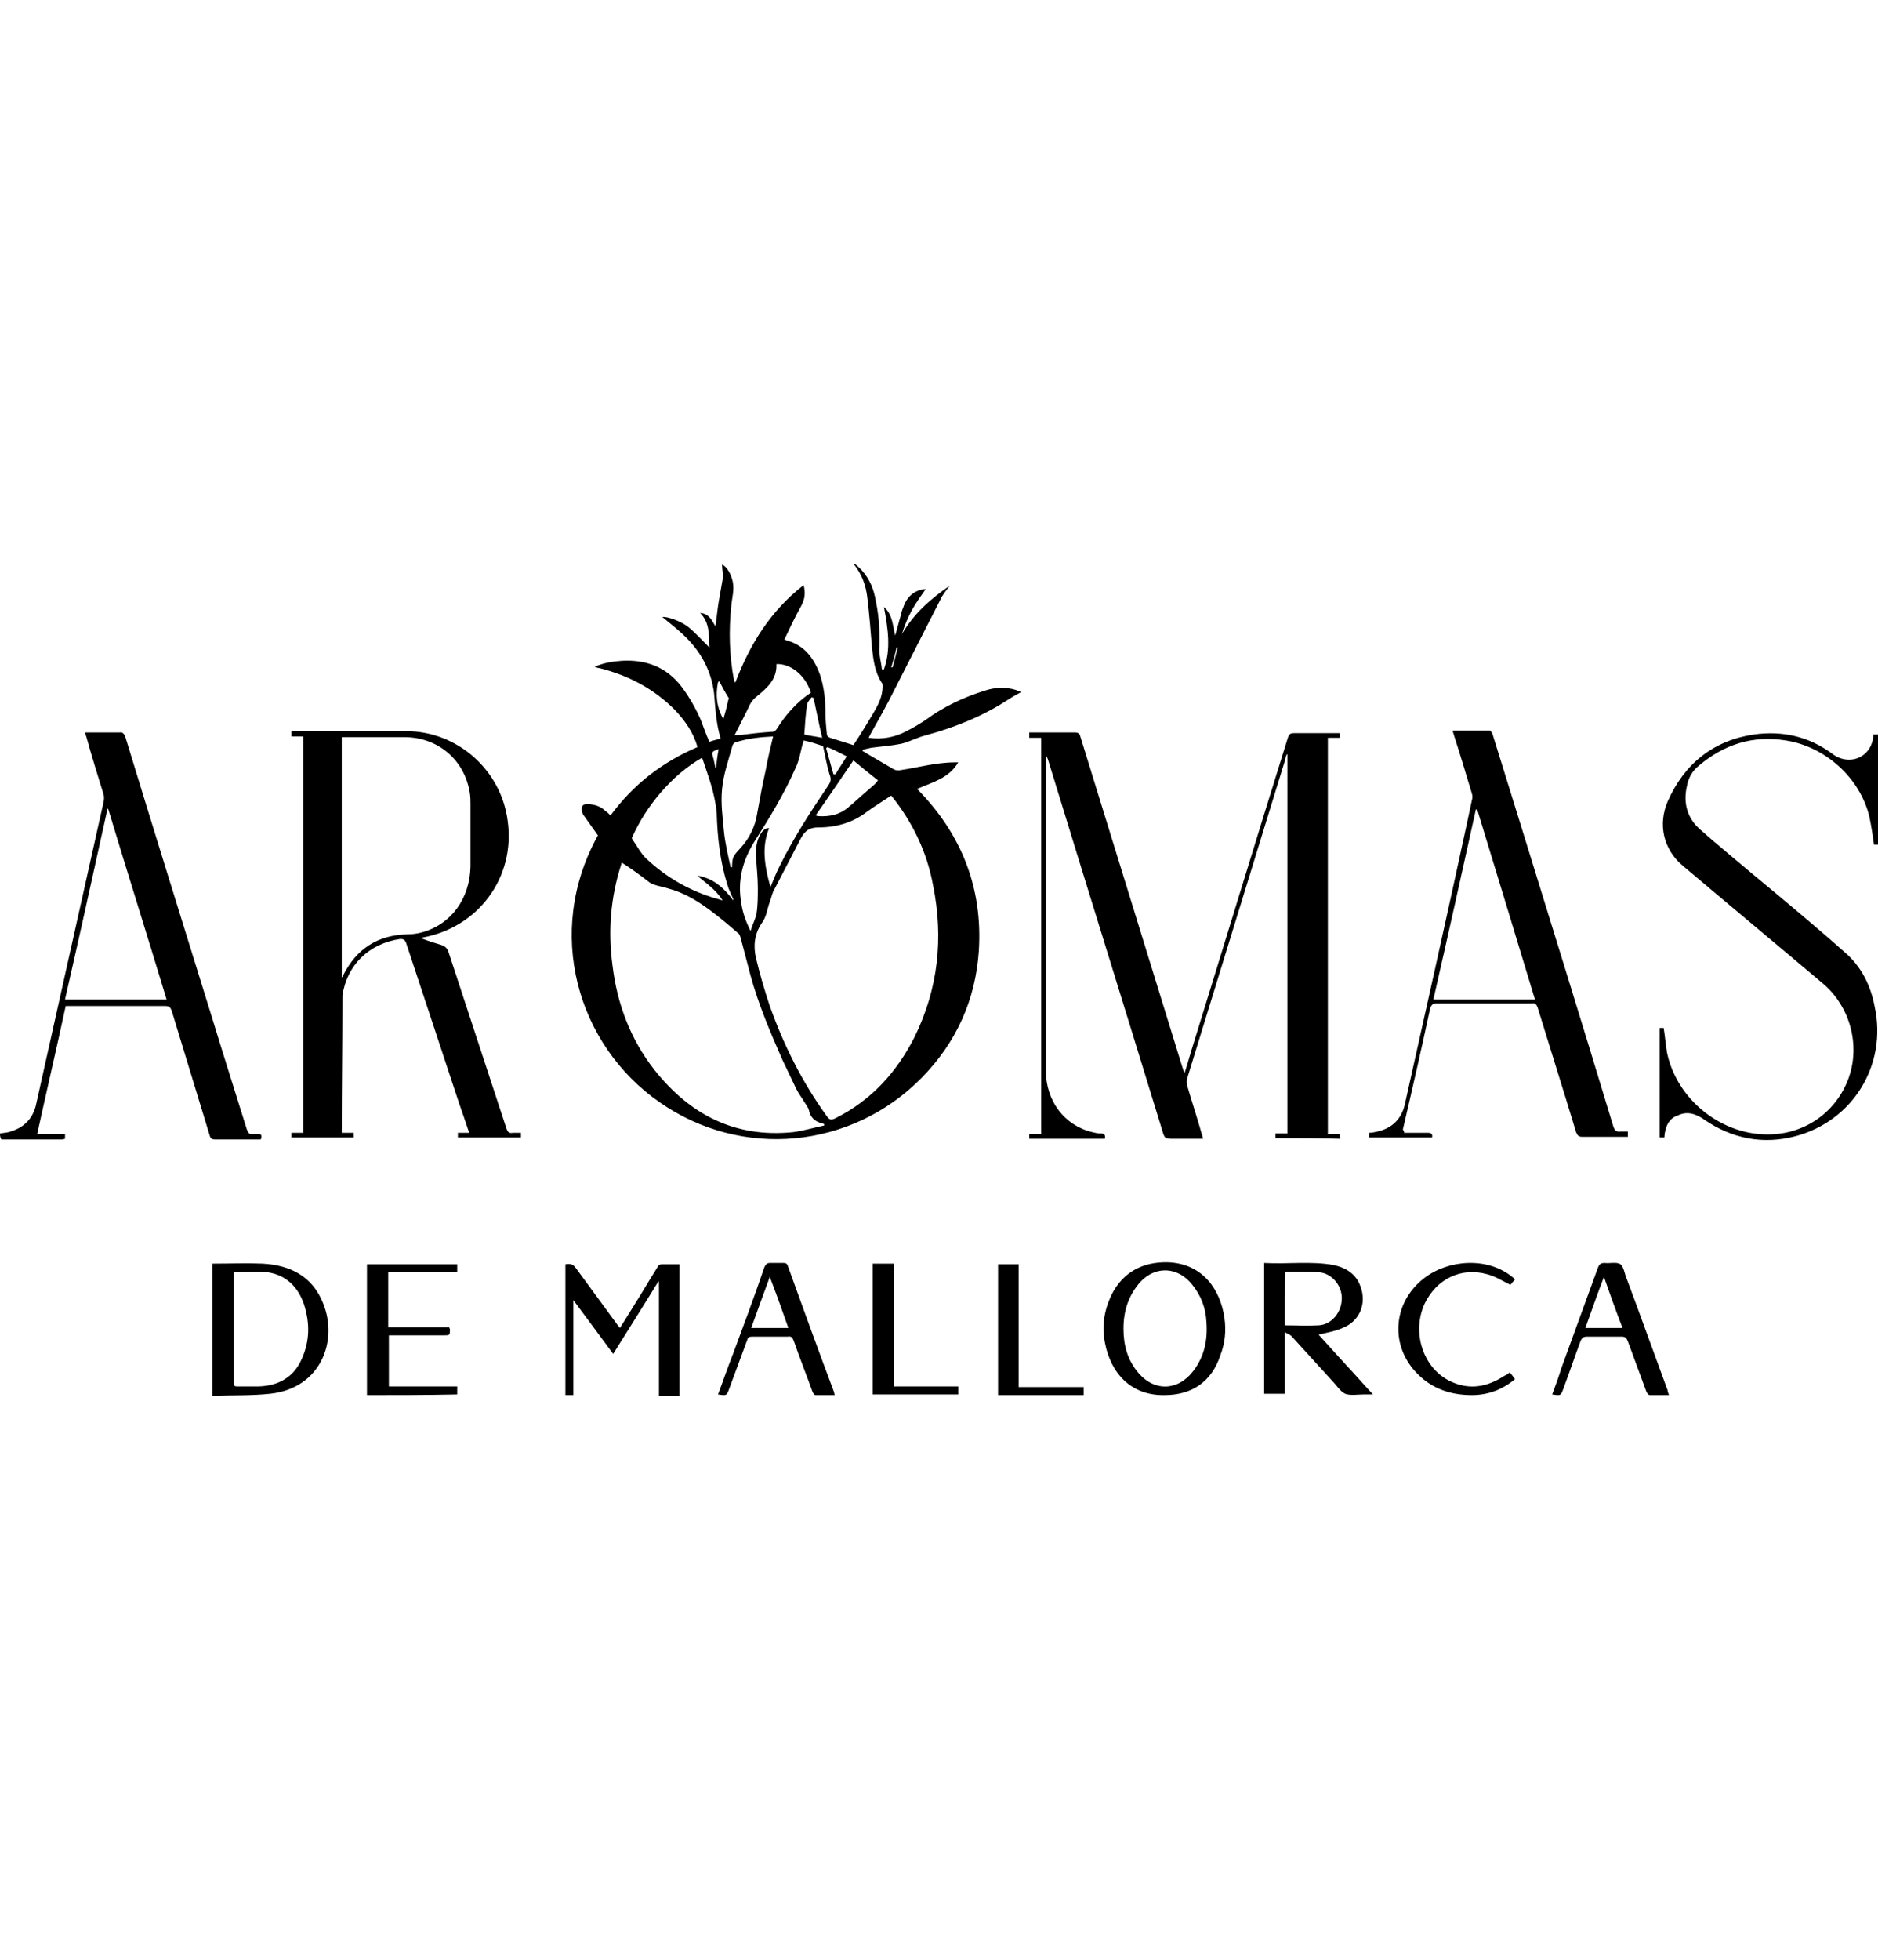 <?xml version="1.0" encoding="UTF-8"?> <svg xmlns="http://www.w3.org/2000/svg" viewBox="0 0 283 125.2" style="enable-background:new 0 0 283 125.2" xml:space="preserve" width="120"><path d="M0 85.7c.5-.1 1.1-.1 1.6-.3 2-.6 3.3-1.9 3.8-3.9C8.8 66.3 12.2 51 15.6 35.8c.1-.4.1-.9 0-1.2-.9-2.9-1.8-5.8-2.6-8.7-.1-.2-.1-.4-.2-.6H18c.5-.1.7.2.9.7 4.3 14.1 8.7 28.2 13.1 42.4 1.7 5.6 3.5 11.2 5.2 16.7.2.5.4.8.9.7h.7c.6-.1.7.2.5.8H32.4c-.5 0-.7-.2-.8-.6-1.9-6.2-3.8-12.5-5.7-18.7-.2-.6-.4-.8-1-.8h-15C8.5 73 7 79.4 5.6 85.8h4.2v.7c-.1 0-.3.1-.4.1H.2c-.2-.4-.2-.6-.2-.9zm16.3-48.9h-.1c-2.1 9.5-4.2 19.1-6.4 28.7h15.3c-2.9-9.6-5.9-19.1-8.8-28.7zM133.2 15.8c1.1-3.1.6-6.2 0-9.4.7.6 1 1.3 1.2 2 .2.7.3 1.5.5 2.3.3-1 .5-1.9.8-2.9.1-.4.2-.9.4-1.3.5-1.6 1.7-2.7 3.4-2.8-.7 1-1.5 2.1-2.1 3.2-.6 1.1-1.1 2.3-1.5 3.6 1.8-3.1 4.3-5.3 7.2-7.3-.5.7-1.1 1.4-1.4 2.1l-7.8 15.3c-.9 1.7-1.8 3.3-2.7 4.9l-.3.6c2.1.3 4-.1 5.7-1 1-.5 2-1.1 2.9-1.7 2.7-2 5.7-3.4 8.9-4.4 1.5-.5 3.1-.6 4.7-.1.2.1.4.2.8.3-.7.4-1.3.7-1.9 1.1-3.8 2.5-8 4.2-12.4 5.4-1.3.3-2.5 1-3.8 1.3-1.5.3-3 .4-4.5.6-.5.1-.9.2-1.3.3v.2c.2.1.4.2.5.3 1.4.8 2.7 1.6 4.1 2.4.3.2.6.2.9.2 2.8-.4 5.5-1.2 8.4-1.2h.5c-1.4 2.4-3.9 3-6.2 4 6.7 6.8 9.9 14.9 9.3 24.4-.5 7.4-3.4 13.8-8.6 19.1-10.6 10.8-27.2 12.3-39.5 3.7C87 72.4 82 55.4 90.1 40.8c-.7-1-1.5-2.1-2.2-3.1-.2-.3-.3-.9-.2-1.2.2-.5.7-.4 1.2-.4.9.1 1.7.4 2.3 1 .3.2.5.4.8.7 1.7-2.3 3.6-4.3 5.9-6.1 2.2-1.7 4.6-3.1 7.2-4.2-.6-2.2-1.9-4-3.4-5.6-3.2-3.2-7-5.2-11.4-6.3-.2 0-.4-.1-.7-.2 1.4-.6 2.7-.8 4.1-.9 3.6-.2 6.7.9 9 3.9 1.2 1.6 2.1 3.2 2.9 5 .4 1.1.8 2.2 1.3 3.3.5-.2 1.1-.3 1.7-.5-.7-2.2-.8-4.6-1-6.8-.4-3.3-1.9-6.1-4.2-8.4-1.1-1.1-2.4-2.1-3.6-3.1.6-.1 2.6.5 3.9 1.5 1.1.9 2.1 2 3.2 3.1-.1-1.8.1-3.7-1.4-5.2 1.4.1 1.8 1.2 2.3 2 .2-1.2.3-2.5.5-3.7.2-1.1.4-2.3.6-3.4.1-.7-.1-1.4-.1-2.2.7.3 1.3 1.3 1.6 2.5.3 1.3-.1 2.5-.2 3.7-.4 3.8-.3 7.5.4 11.2 0 .1.1.2.2.4C113 12 116.1 7 121.1 3.1c.3 1.2.2 2.1-.4 3.2-.9 1.6-1.7 3.3-2.5 5 .3.1.5.2.6.2 2.5.8 3.8 2.6 4.7 4.9.7 2 .9 4.1.9 6.2 0 1 .1 1.9.2 2.9 0 .3.2.5.5.6 1.2.4 2.3.7 3.5 1.1.1-.1.1-.2.2-.3 1-1.5 1.9-3 2.8-4.5.7-1.2 1.4-2.5 1.4-4 0-.3 0-.5-.2-.7-1-1.6-1.2-3.4-1.4-5.2-.2-2.5-.4-5-.7-7.5-.2-1.8-.8-3.5-2-5l.1-.1c.4.3.7.6 1 .9 1.3 1.4 1.9 3 2.2 4.8.5 2.4.6 4.8.5 7.3 0 .9.3 1.9.4 2.9h.3zm1.1 19c-1.2.8-2.5 1.6-3.6 2.4-2.2 1.7-4.7 2.4-7.4 2.4-1.3 0-2 .5-2.6 1.6l-4.2 8.1c-.2.5-.3 1-.5 1.5-.4 1.1-.5 2.3-1.2 3.2-1.1 1.6-1.3 3.4-.9 5.2.6 2.5 1.3 4.9 2.1 7.3 2.1 5.9 4.9 11.5 8.6 16.6.4.6.7.6 1.3.3 5.4-2.7 9.2-6.9 11.9-12.2 3.6-7.3 4.4-15 2.8-22.9-.9-4.9-3-9.4-6.3-13.5zM93.7 44.9s-.1.2-.1.3c-1.6 5-2 10-1.3 15.2.7 5.8 2.7 11.1 6.3 15.7 5.3 6.7 12.1 10.3 20.9 9.4 1.6-.2 3.2-.7 4.7-1v-.2c-.2-.1-.4-.2-.6-.2-.9-.3-1.5-.9-1.7-1.9-.1-.4-.4-.8-.6-1.1-.4-.7-.9-1.3-1.3-2.1-.7-1.5-1.4-2.9-2.1-4.4-1.8-4.1-3.6-8.3-4.8-12.7l-1.5-5.7c-.1-.3-.2-.6-.4-.7-1.4-1.2-2.8-2.4-4.3-3.5-1.9-1.4-3.9-2.6-6.2-3.2-.9-.3-2-.4-2.8-.9-1.4-1.1-2.8-2.1-4.2-3zm12.1-15.8c-4.6 2.6-8.5 7.4-10.5 11.9-.1.1-.1.3 0 .4.7 1 1.3 2.2 2.2 3 2.8 2.6 6 4.5 9.7 5.7.6.2 1.1.3 1.7.5-1-1.6-2.5-2.6-3.8-3.7.4 0 .7.1 1 .2 1.9.6 3.2 1.9 4.4 3.5 0-.2 0-.3-.1-.4-.3-.7-.6-1.3-.8-2-1.1-3.5-1.5-7.2-1.6-10.8-.3-3.1-1.3-5.6-2.2-8.3zm10.3 19.5c.4-1 .8-2 1.3-3 2.1-4.3 4.7-8.3 7.4-12.3.4-.6.5-1 .2-1.7-.4-1.3-.6-2.6-.9-3.9 0-.2-.1-.4-.2-.4-.9-.3-1.8-.6-2.8-.8-.1.3-.1.5-.2.7-.3 1.2-.5 2.4-1 3.4-1.7 3.9-3.9 7.5-6.2 11.1-1.8 2.9-2.6 5.9-2 9.3.2 1.4.7 2.8 1.4 4.2.3-1 .7-1.7.9-2.6.2-1.3.2-2.6.2-3.9 0-1.6-.2-3.3-.3-4.9 0-1.1.1-2.2.7-3.2.3-.5.7-.9 1.3-.9-1 2.5-.9 5 .2 8.9zm-6-3h.2c.1-1.6.1-1.6 1.2-2.8 1.4-1.5 2.3-3.3 2.6-5.3.4-2.2.8-4.4 1.3-6.6.3-1.7.7-3.3 1.1-5-2 .1-3.9.3-5.7.9-.1 0-.3.2-.4.4-.6 2.2-1.4 4.4-1.6 6.7-.2 2.1.1 4.2.3 6.4.2 1.8.6 3.5 1 5.3zm.6-19.9h.7c1.6-.2 3.2-.4 4.9-.5.4 0 .6-.2.8-.5 1.3-2.1 3-4 5.1-5.4-.9-2.8-3.2-4.4-5.2-4.3.1 2.3-1.4 3.6-3 4.9-.4.3-.8.8-1 1.2-.7 1.5-1.5 3-2.3 4.6zm21.6 6.8c-1.3-1-2.5-2-3.7-3-1.9 2.8-3.8 5.6-5.7 8.3.1 0 .3.1.4.1 1.7.1 3.2-.2 4.5-1.3 1.3-1.1 2.6-2.3 4-3.5.1-.1.3-.3.5-.6zm-9.7-12.4c-.1 0-.2-.1-.3-.1-.3.4-.7.8-.7 1.2-.2 1.4-.3 2.9-.4 4.4.8.2 1.7.3 2.7.5-.5-2.1-.9-4.1-1.3-6zm3 11.5h.3c.5-.9 1.1-1.7 1.7-2.7-1-.5-1.9-1-2.9-1.4-.1.1-.2.1-.2.2.4 1.3.7 2.6 1.1 3.9zM109 23.3c.3-1 .5-1.8.7-2.7 0-.2.2-.4.1-.5-.5-.8-1-1.7-1.4-2.5-.1 0-.1.1-.2.1-.4 2-.2 3.8.8 5.6zm-1.2 7.3h.1c.1-.9.2-1.8.4-2.8-1.1.4-1.1.4-.8 1.4.1.4.2.9.3 1.4zm26.5-15.1h.2c.3-1 .5-2 .8-3h-.2c-.2 1-.5 2-.8 3zM192.2 86.4v-.7h1.8V28.6h-.1c-.1.2-.2.5-.2.7-4.9 16-9.9 32.1-14.8 48.1-.1.3-.1.8 0 1.1.7 2.4 1.5 4.8 2.2 7.3.1.2.1.4.2.7H177c-1.5 0-1.5 0-1.9-1.4-5.7-18.6-11.5-37.2-17.2-55.8l-.3-.6v47.5c0 4.6 2.8 8.3 7 9.3.4.1.8.2 1.3.2s.7.2.6.8h-11.4v-.7h1.8V26.1h-1.8v-.8H162c.5 0 .7.2.8.6 5.1 16.6 10.3 33.3 15.4 49.9.1.2.1.4.3.8.4-1.2.7-2.3 1-3.3 4.9-15.8 9.7-31.6 14.6-47.3.2-.5.4-.6.9-.6h6.9v.7h-1.8v59.7h1.8c0 .3 0 .5.1.7-3.4-.1-6.6-.1-9.8-.1zM51.5 85.6h1.8v.7h-9.4v-.7h1.8V25.9h-1.8v-.8h17.3c7.7 0 14.3 5.8 15.3 13.5 1.2 8.5-4.4 16.1-12.9 17.6l-.1.1c1 .4 2 .7 3 1 .6.2.9.5 1.1 1.1 2.9 8.8 5.8 17.7 8.7 26.5.2.6.4.8 1 .7h1.2v.7H69v-.7h1.7c-.5-1.5-1-3-1.5-4.4-2.7-8.1-5.3-16.1-8-24.2-.2-.5-.4-.6-.9-.6-4.7.7-8 3.9-8.7 8.5v.8c0 6.5-.1 12.9-.1 19.4v.5zm0-23.4c.1 0 .1 0 0 0 .1-.1.2-.2.2-.3 2-4 5.2-6.1 9.7-6.2.7 0 1.5-.1 2.2-.3 4.4-1.2 7.2-5.1 7.3-9.9v-9.3c0-.6 0-1.2-.1-1.8-.8-5-4.8-8.4-9.9-8.4H51.5v36.2zM211.6 85.6h3.6c.5 0 .7.2.6.7h-9.5v-.7c.4 0 .9-.1 1.3-.2 2.2-.5 3.6-1.9 4.1-4.1 3.1-13.9 6.2-27.7 9.2-41.6l.9-4.2c.1-.3.1-.7 0-1-.9-3-1.8-6-2.8-9.1 0-.1-.1-.2-.1-.4h5.6c.1 0 .3.3.4.5 1.5 4.8 3 9.7 4.5 14.5 4.6 14.9 9.2 29.7 13.7 44.6.2.6.4.9 1.1.8h1.1v.8h-6.9c-.5 0-.7-.2-.9-.7-1.9-6.3-3.9-12.6-5.8-18.8-.2-.5-.4-.7-.9-.6h-14.3c-.6 0-.8.2-1 .8-1.3 6.1-2.7 12.2-4.1 18.2.2.3.2.4.2.5zm11-48.7h-.2c-2.1 9.5-4.2 19-6.4 28.6h15.3c-2.9-9.6-5.8-19.1-8.7-28.6zM250.8 86.3h-.7V69.8h.6c.2 1.2.3 2.5.5 3.7 1.3 6.3 6.8 11.3 13.1 12.2 6.5.9 11.5-2.5 13.7-7 2.6-5.2 1.2-11.7-3.2-15.5-7.1-6-14.2-11.9-21.3-17.9-2.8-2.4-3.7-6.1-2.2-9.6 2.5-5.7 6.9-9.2 13-10.1 4.3-.6 8.3.3 11.8 2.9 2.6 2 6.1.5 6.2-2.9h.7v16.6h-.6c-.2-1.4-.4-2.8-.7-4.2-1.4-5.9-6.7-10.6-12.6-11.5-5-.8-9.3.6-13.1 3.8-1 .8-1.6 1.9-1.8 3.1-.6 2.6.1 4.9 2.1 6.6 2.6 2.3 5.3 4.5 7.9 6.7 4.7 3.9 9.4 7.8 13.9 11.8 2.4 2.1 3.8 4.9 4.4 8.1 1.9 8.8-3.3 17.2-11.9 19.5-4.9 1.3-9.6.4-13.8-2.5-1.3-.9-2.6-1.3-4-.6-1.3.4-1.9 1.7-2 3.3zM190.5 105.2c3.5.2 7-.3 10.4.3 1.9.4 3.4 1.3 4.1 3.2 1 2.6-.1 5.3-2.7 6.3-1.1.5-2.4.7-3.6 1 1.3 1.4 2.6 2.9 4 4.4 1.4 1.5 2.7 3 4.2 4.6h-1.4c-.9 0-2 .2-2.8-.1-.8-.4-1.3-1.3-2-2-2-2.2-4.1-4.5-6.1-6.7-.2-.2-.6-.3-1-.6v9.3h-3.1v-19.7zm3.1 9.4c1.7 0 3.4.1 5.1 0 2-.1 3.5-2 3.5-4.1 0-2-1.6-3.8-3.5-3.9-1.6-.1-3.3-.1-4.9-.1 0 0-.1 0-.1.1-.1 2.6-.1 5.3-.1 8zM99.2 108c-2.2 3.6-4.5 7.2-6.8 10.9-2-2.7-3.9-5.3-6-8.1v14.3h-1.2v-19.7c.7-.1 1.1-.1 1.6.6 2.1 2.9 4.2 5.7 6.3 8.6.1.1.2.2.3.4.8-1.2 1.5-2.4 2.2-3.5 1.2-1.9 2.3-3.8 3.5-5.7.2-.4.4-.4.8-.4h2.5v19.8h-3.1v-17c0-.2 0-.2-.1-.2zM32 125.2v-19.9h.3c2.4 0 4.8-.1 7.2 0 4.2.2 7.6 1.9 9.2 6 2.3 5.7-.4 12.8-8 13.6-2.8.3-5.7.2-8.7.3zm3.2-18.6v16.7c0 .4.2.5.5.5H39c3-.1 5.3-1.4 6.5-4.2 1.2-2.7 1.2-5.4.3-8.2-.9-2.6-2.7-4.4-5.5-4.8-1.8-.1-3.4 0-5.1 0zM175.5 125.1c-5 .1-8.1-3.2-9-7.9-.5-2.5-.1-4.9 1-7.2 1.7-3.4 4.7-5 8.5-4.9 5.4.2 7.9 4.3 8.5 8.3.3 2 .1 3.9-.6 5.7-1.3 4-4.3 6-8.4 6zm-6.2-10c0 2.5.6 4.7 2.2 6.6 2.4 2.9 6 2.8 8.3-.2 1.7-2.2 2.2-4.7 2-7.4-.1-2.1-.8-4-2.2-5.7-2.1-2.6-5.4-2.8-7.7-.4-1.9 2.1-2.6 4.5-2.6 7.1zM55.3 125.1v-19.7h13.6v1.2H58.5v8.3h9.2c0 .1.1.2.1.3 0 .9 0 .9-.9.9h-8.3v7.7h10.3v1.2c-4.6.1-9.1.1-13.6.1zM251.5 125.1h-2.9c-.2 0-.4-.3-.5-.5-.9-2.5-1.9-5.1-2.8-7.6-.2-.5-.4-.7-.9-.7h-5.3c-.5 0-.7.2-.9.6-.9 2.4-1.7 4.8-2.6 7.2-.4 1.1-.4 1.1-1.7.9.5-1.3 1-2.7 1.4-4 1.8-5 3.7-10.1 5.5-15.1.2-.5.4-.7 1-.7.8.1 1.8-.2 2.4.2.5.4.6 1.4.9 2.1 2.1 5.6 4.1 11.2 6.2 16.9 0 .2.1.4.2.7zm-7-10.1c-1-2.6-1.9-5.1-2.8-7.7-1 2.6-1.9 5.2-2.8 7.7h5.6zM125.8 125.1h-2.9c-.2 0-.4-.3-.5-.6-.9-2.5-1.9-5-2.8-7.6-.2-.5-.4-.7-.9-.6h-5.4c-.4 0-.6.1-.7.5-.9 2.4-1.8 4.9-2.7 7.3-.4 1.1-.4 1.1-1.7.9.8-2.1 1.5-4.2 2.3-6.2 1.6-4.3 3.2-8.6 4.7-13 .2-.4.4-.6.8-.6h2.1c.3 0 .5.1.6.4 2.3 6.4 4.6 12.7 7 19.1 0 .1 0 .2.1.4zm-9.8-17.8c-1 2.7-1.9 5.2-2.8 7.7h5.6c-.9-2.6-1.8-5.1-2.8-7.7zM227.5 121.7c.3.3.5.6.8 1-1.9 1.6-4.1 2.4-6.5 2.4-3.1 0-5.9-.9-8.1-3.1-4.3-4.2-3.9-10.8.9-14.5 3.6-2.8 9.6-3.3 13.4-.1l.3.3c-.3.3-.5.6-.7.8-1.2-.6-2.3-1.3-3.5-1.6-3.9-1.1-7.6.7-9.4 4.4-2 4.3-.3 9.7 3.8 11.7 2.9 1.4 5.6.9 8.2-.8.3-.1.5-.3.8-.5zM153.5 123.9h9.8v1.2h-12.9v-19.7h3.1v18.5zM131.5 105.3h3.2v18.5h9.7v1.2h-12.9v-19.7z"></path></svg> 